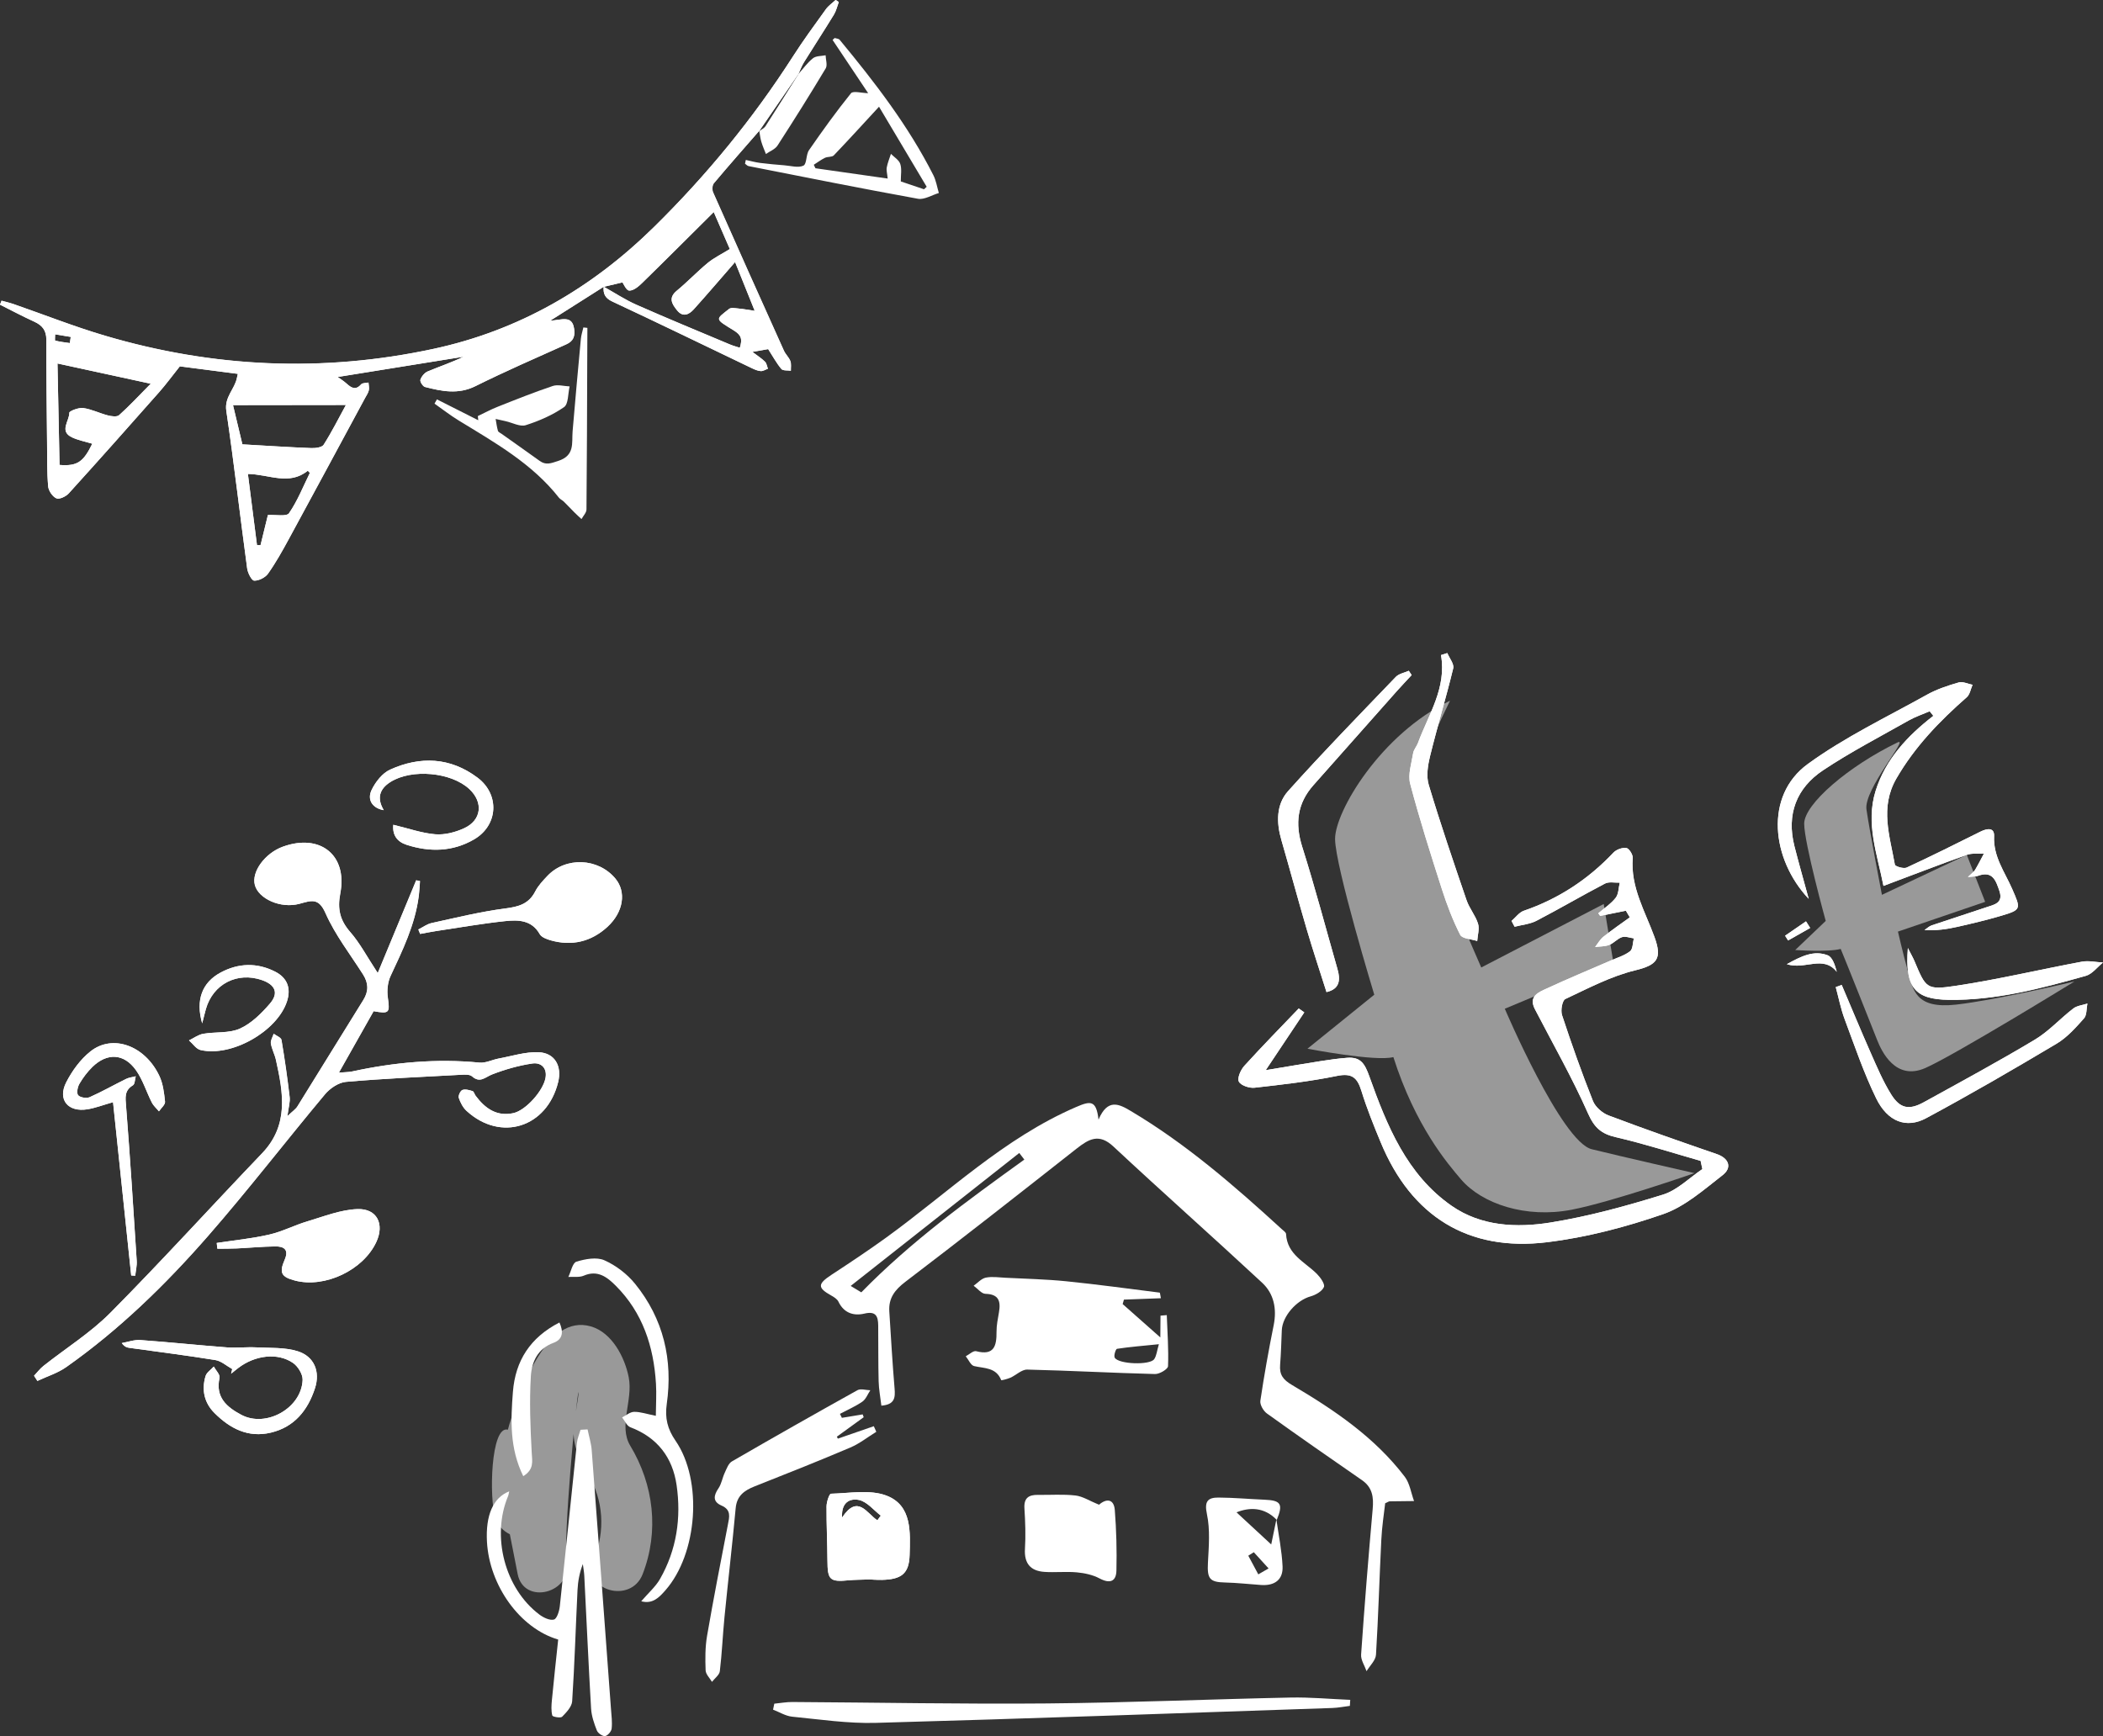 <?xml version="1.0" encoding="utf-8"?>
<!-- Generator: Adobe Illustrator 27.7.0, SVG Export Plug-In . SVG Version: 6.00 Build 0)  -->
<svg version="1.1" id="レイヤー_1" xmlns="http://www.w3.org/2000/svg" xmlns:xlink="http://www.w3.org/1999/xlink" x="0px"
	 y="0px" viewBox="0 0 439.37 362.77" style="enable-background:new 0 0 439.37 362.77;" xml:space="preserve">
<rect x="0" y="0" width="439.37" height="362.77" fill="#333333" stroke="none"/>
<style type="text/css">
	.st0{fill:#FFFFFF;fill-opacity:0.5;}
	.st1{fill:#FFFFFF;}
	.st2{clip-path:url(#SVGID_00000170244214151807205070000008231928105854472088_);fill:#FFFFFF;}
	.st3{clip-path:url(#SVGID_00000181080509785540984640000004402041428856576674_);fill:#FFFFFF;}
</style>
<g>
	<path class="st0" d="M302.94,146.42c-4.67,9.68-7.53,15.85-6.7,21.73c0.84,5.88,13.23,34.01,13.23,34.01l25.59-13.27l2.04,12.39
		l-22.71,9.5c0,0,11.82,27.78,18.16,29.35c6.17,1.53,21.46,5,21.46,5s-17.28,6.03-25.68,7.65c-9.51,1.84-18.69-1.22-23.07-6.33
		c-2.8-3.28-9.55-11.12-14.15-25.57c-3.67,1-17.95-1.75-17.95-1.75l13.96-11.28c0,0-8.16-26.82-8.19-32.54
		C278.91,169.58,288.44,153.42,302.94,146.42z"/>
	<g>
		<path class="st1" d="M272.5,211.54c-0.38-0.27-0.77-0.55-1.15-0.82c-3.81,3.99-7.68,7.92-11.38,12c-0.75,0.83-1.51,2.55-1.13,3.28
			c0.41,0.8,2.18,1.4,3.27,1.28c5.77-0.65,11.57-1.3,17.25-2.47c3.12-0.64,4.23,0.38,5.08,3.12c1.13,3.66,2.57,7.23,4.04,10.77
			c6.38,15.41,18.22,22.89,34.77,20.86c8.21-1.01,16.41-3.16,24.24-5.87c4.54-1.58,8.49-5.1,12.41-8.14
			c2.08-1.61,1.26-3.55-1.18-4.39c-7.58-2.61-15.15-5.26-22.65-8.09c-1.31-0.49-2.76-1.76-3.26-3.03
			c-2.35-5.9-4.46-11.89-6.45-17.92c-0.33-0.99,0.04-3.07,0.68-3.37c4.77-2.24,9.54-4.77,14.61-6c4.61-1.12,5.67-2.44,4.02-6.96
			c-1.94-5.34-5.03-10.43-4.54-16.49c0.06-0.7-0.77-2.02-1.33-2.11c-0.85-0.13-2.1,0.32-2.71,0.97
			c-5.26,5.57-11.45,9.65-18.71,12.14c-0.98,0.34-1.72,1.4-2.57,2.13c0.21,0.4,0.42,0.81,0.64,1.21c1.54-0.4,3.21-0.54,4.59-1.26
			c4.81-2.5,9.48-5.25,14.29-7.76c0.84-0.44,2.05-0.15,3.09-0.19c-0.26,1.07-0.23,2.37-0.85,3.16c-0.98,1.25-2.4,2.17-3.63,3.23
			c0.13,0.19,0.25,0.38,0.38,0.56c1.79-0.36,3.58-0.72,5.38-1.09c0.27,0.46,0.55,0.93,0.82,1.39c-1.85,1.34-3.74,2.63-5.52,4.05
			c-0.7,0.56-1.16,1.42-1.73,2.14c0.99-0.13,2.04-0.08,2.95-0.43c0.96-0.37,1.71-1.32,2.68-1.63c0.72-0.23,1.63,0.15,2.46,0.26
			c-0.24,0.92-0.19,2.21-0.78,2.68c-1.1,0.88-2.57,1.31-3.91,1.89c-4.49,1.96-9.01,3.82-13.45,5.88c-1.71,0.79-3.95,1.6-2.52,4.36
			c3.75,7.24,7.8,14.35,11.1,21.79c1.31,2.96,2.77,4.24,5.79,4.94c5.97,1.38,11.82,3.27,17.72,4.95c0.12,0.57,0.25,1.15,0.37,1.72
			c-2.73,1.83-5.23,4.41-8.24,5.34c-7.69,2.38-15.53,4.54-23.47,5.82c-7.08,1.14-14.51,0.81-20.69-3.49
			c-9.37-6.53-13.51-16.76-17.16-26.98c-0.99-2.78-1.86-4.15-4.68-3.94c-1.83,0.14-3.66,0.39-5.47,0.68
			c-3.51,0.55-7.02,1.15-11.52,1.9C267.61,218.86,270.06,215.2,272.5,211.54z M294.93,141.06c-0.2-0.3-0.4-0.6-0.6-0.9
			c-0.92,0.42-2.06,0.61-2.71,1.28c-7.57,7.89-15.22,15.72-22.51,23.87c-2.49,2.78-2.46,6.57-1.4,10.21
			c1.81,6.22,3.48,12.48,5.31,18.7c1.28,4.35,2.72,8.66,4.12,13.08c2.75-0.64,2.96-2.49,2.29-4.81c-2.44-8.52-4.69-17.09-7.36-25.53
			c-1.54-4.88-1.05-9.07,2.35-12.91c5.79-6.52,11.57-13.06,17.36-19.58C292.81,143.31,293.88,142.19,294.93,141.06z M302.38,136.46
			c-0.44,0.14-0.87,0.28-1.31,0.42c1.19,6.9-2.62,12.4-4.81,18.35c-0.27,0.74-0.89,1.39-1.01,2.14c-0.34,2.13-1.14,4.46-0.62,6.41
			c1.95,7.4,4.28,14.71,6.62,22.01c1.05,3.26,2.28,6.5,3.83,9.55c0.42,0.82,2.33,0.88,3.55,1.29c0.08-1.22,0.51-2.54,0.17-3.63
			c-0.54-1.72-1.82-3.2-2.4-4.91c-2.74-8-5.47-16-7.9-24.1c-0.55-1.83-0.19-4.1,0.29-6.03c1.5-6.13,3.34-12.18,4.83-18.32
			C303.82,138.73,302.82,137.53,302.38,136.46z"/>
		<path class="st1" d="M272.5,211.54c-2.44,3.66-4.89,7.32-8.07,12.08c4.5-0.74,8-1.35,11.52-1.9c1.82-0.28,3.64-0.54,5.47-0.68
			c2.82-0.21,3.69,1.15,4.68,3.94c3.65,10.22,7.79,20.45,17.16,26.98c6.18,4.31,13.6,4.64,20.69,3.49
			c7.94-1.28,15.77-3.43,23.47-5.82c3.01-0.93,5.51-3.51,8.24-5.34c-0.13-0.57-0.25-1.15-0.37-1.72c-5.9-1.68-11.75-3.57-17.72-4.95
			c-3.03-0.7-4.48-1.99-5.79-4.94c-3.29-7.44-7.34-14.55-11.1-21.79c-1.43-2.76,0.81-3.57,2.52-4.36c4.44-2.06,8.97-3.93,13.45-5.88
			c1.33-0.58,2.8-1.01,3.91-1.89c0.6-0.48,0.54-1.76,0.78-2.68c-0.83-0.11-1.74-0.49-2.46-0.26c-0.97,0.31-1.72,1.26-2.68,1.63
			c-0.9,0.35-1.96,0.31-2.95,0.43c0.57-0.72,1.03-1.58,1.73-2.14c1.78-1.42,3.67-2.71,5.52-4.05c-0.28-0.46-0.55-0.93-0.82-1.39
			c-1.79,0.36-3.58,0.72-5.38,1.09c-0.13-0.19-0.25-0.38-0.38-0.56c1.23-1.06,2.65-1.97,3.63-3.23c0.62-0.79,0.59-2.09,0.85-3.16
			c-1.04,0.04-2.25-0.25-3.09,0.19c-4.8,2.51-9.48,5.26-14.29,7.76c-1.38,0.72-3.05,0.86-4.59,1.26c-0.21-0.4-0.42-0.81-0.64-1.21
			c0.85-0.73,1.58-1.79,2.57-2.13c7.26-2.5,13.45-6.57,18.71-12.14c0.61-0.65,1.86-1.1,2.71-0.97c0.56,0.08,1.39,1.4,1.33,2.11
			c-0.49,6.07,2.6,11.15,4.54,16.49c1.65,4.52,0.59,5.84-4.02,6.96c-5.07,1.23-9.84,3.76-14.61,6c-0.64,0.3-1.01,2.38-0.68,3.37
			c1.99,6.03,4.1,12.02,6.45,17.92c0.5,1.26,1.96,2.53,3.26,3.03c7.5,2.84,15.07,5.48,22.65,8.09c2.44,0.84,3.26,2.78,1.18,4.39
			c-3.91,3.04-7.86,6.56-12.41,8.14c-7.83,2.72-16.03,4.87-24.24,5.87c-16.55,2.03-28.39-5.45-34.77-20.86
			c-1.47-3.54-2.91-7.11-4.04-10.77c-0.85-2.75-1.96-3.76-5.08-3.12c-5.68,1.16-11.48,1.82-17.25,2.47
			c-1.09,0.12-2.86-0.48-3.27-1.28c-0.37-0.73,0.38-2.45,1.13-3.28c3.7-4.08,7.57-8.02,11.38-12
			C271.73,210.99,272.12,211.27,272.5,211.54z"/>
		<path class="st1" d="M294.93,141.06c-1.05,1.14-2.12,2.25-3.15,3.41c-5.79,6.52-11.57,13.06-17.36,19.58
			c-3.4,3.83-3.9,8.02-2.35,12.91c2.67,8.44,4.92,17.02,7.36,25.53c0.66,2.32,0.46,4.17-2.29,4.81c-1.4-4.43-2.84-8.73-4.12-13.08
			c-1.83-6.22-3.51-12.48-5.31-18.7c-1.06-3.64-1.09-7.43,1.4-10.21c7.3-8.14,14.94-15.98,22.51-23.87c0.65-0.67,1.8-0.87,2.71-1.28
			C294.53,140.46,294.73,140.76,294.93,141.06z"/>
		<path class="st1" d="M302.38,136.46c0.44,1.07,1.45,2.27,1.23,3.18c-1.48,6.14-3.32,12.18-4.83,18.32
			c-0.47,1.94-0.84,4.2-0.29,6.03c2.43,8.09,5.16,16.1,7.9,24.1c0.59,1.71,1.86,3.19,2.4,4.91c0.34,1.08-0.08,2.41-0.17,3.63
			c-1.23-0.41-3.13-0.47-3.55-1.29c-1.55-3.04-2.78-6.28-3.83-9.55c-2.34-7.29-4.66-14.6-6.62-22.01c-0.51-1.95,0.28-4.28,0.62-6.41
			c0.12-0.75,0.74-1.4,1.01-2.14c2.19-5.95,6.01-11.45,4.81-18.35C301.5,136.74,301.94,136.6,302.38,136.46z"/>
	</g>
</g>
<g>
	<path class="st1" d="M78.92,203.32c-2.3-3.5-3.73-6.27-5.73-8.56c-2.16-2.48-2.71-4.81-2.08-8.1c1.53-8.01-4.24-12.54-11.97-9.75
		c-3.75,1.35-6.6,5.23-5.88,8c0.75,2.89,5.39,5,9.33,3.94c2.45-0.66,3.98-1.35,5.44,1.97c2,4.54,5.16,8.58,7.85,12.82
		c1.12,1.77,1.19,3.47,0.06,5.29c-4.61,7.41-9.17,14.85-13.78,22.25c-0.36,0.58-1.01,1-2.1,2.05c0.24-1.9,0.59-2.97,0.47-3.99
		c-0.47-3.99-1.03-7.98-1.71-11.95c-0.09-0.51-1.06-0.86-1.62-1.28c-0.21,0.68-0.68,1.39-0.59,2.02c0.18,1.16,0.79,2.25,1.05,3.41
		c1.53,6.88,2.75,13.65-2.89,19.55c-10.59,11.07-20.9,22.43-31.68,33.31c-4.15,4.19-9.3,7.4-13.96,11.09
		c-0.75,0.59-1.33,1.38-2,2.08c0.23,0.36,0.46,0.72,0.7,1.08c2.03-0.95,4.25-1.63,6.05-2.91c11.07-7.81,20.74-17.23,29.61-27.39
		c8.41-9.63,16.21-19.78,24.42-29.59c1.04-1.25,2.84-2.46,4.38-2.6c8-0.69,16.03-1.05,24.05-1.48c0.77-0.04,1.81-0.1,2.3,0.33
		c1.67,1.49,2.73,0.17,4.18-0.4c2.71-1.05,5.57-1.87,8.44-2.29c1.65-0.24,3.09,0.79,2.74,2.96c-0.44,2.7-4.13,6.86-6.75,7.42
		c-3.49,0.75-5.9-1.01-7.87-3.64c-0.24-0.32-0.35-0.88-0.64-0.97c-0.68-0.22-1.52-0.46-2.12-0.23c-0.42,0.16-0.9,1.2-0.75,1.64
		c0.33,0.99,0.87,2.04,1.63,2.73c7.14,6.54,16.81,3.46,19.13-6.04c0.81-3.31-0.69-6.07-4.07-6.22c-2.77-0.12-5.59,0.81-8.38,1.32
		c-1.34,0.25-2.69,0.97-3.98,0.85c-8.99-0.88-17.84-0.06-26.63,1.85c-0.7,0.15-1.44,0.13-2.75,0.24c2.62-4.64,4.94-8.75,7.25-12.84
		c3.3,0.6,3.41,0.35,2.97-2.85c-0.21-1.46-0.04-3.2,0.58-4.52c2.5-5.35,5.09-10.65,5.87-16.6c0.14-1.07,0.18-2.15,0.27-3.22
		c-0.26-0.05-0.52-0.11-0.79-0.16C84.37,190.16,81.79,196.38,78.92,203.32z M27.41,266.51c0.28,0.02,0.57,0.04,0.85,0.05
		c0.11-1.04,0.38-2.09,0.31-3.12c-0.69-10.77-1.38-21.54-2.22-32.29c-0.14-1.8-0.4-3.27,1.43-4.38c0.42-0.25,0.4-1.23,0.59-1.88
		c-0.68,0.18-1.41,0.25-2.02,0.55c-2.55,1.26-5.02,2.67-7.62,3.82c-0.65,0.29-1.99,0.07-2.4-0.42c-0.36-0.44-0.12-1.72,0.27-2.38
		c0.74-1.27,1.66-2.49,2.71-3.52c3.09-3.01,6.62-2.85,9.12,0.69c1.42,2.02,2.16,4.51,3.3,6.74c0.35,0.69,0.98,1.23,1.49,1.84
		c0.45-0.67,1.33-1.39,1.27-2.01c-0.19-1.84-0.42-3.8-1.21-5.44c-3.01-6.3-9.74-8.75-14.37-5.07c-2.09,1.66-3.83,4.05-5.06,6.45
		c-1.86,3.64,0.38,6.32,4.47,5.64c1.61-0.27,3.17-0.87,5.31-1.48C24.91,242.61,26.16,254.56,27.41,266.51z M48.52,286.07
		c-0.08,0.32-0.16,0.65-0.23,0.97c0.51-0.41,1.01-0.83,1.54-1.23c3.48-2.64,8.19-3.22,11.39-1.02c1.03,0.71,2.05,2.36,2.01,3.54
		c-0.21,5.89-7.62,10.06-12.8,7.31c-3.03-1.61-5.47-3.65-4.56-7.74c0.15-0.66-0.77-1.56-1.2-2.35c-0.59,0.66-1.49,1.22-1.72,1.99
		c-0.86,2.87-0.27,5.58,1.86,7.71c3.24,3.24,7.04,5.24,11.8,4.1c4.94-1.18,7.71-4.71,9.2-9.27c1.13-3.47-0.15-6.65-3.6-7.73
		c-2.72-0.85-5.78-0.66-8.69-0.81c-2.04-0.1-4.11,0.15-6.14,0c-6.02-0.46-12.03-1.1-18.06-1.53c-1.27-0.09-2.58,0.4-3.87,0.63
		c0.55,0.77,1.07,0.93,1.61,1c5.98,0.84,11.98,1.58,17.94,2.55C46.24,284.39,47.35,285.42,48.52,286.07z M87.4,194.22
		c0.12,0.31,0.25,0.62,0.37,0.93c1.13-0.21,2.26-0.44,3.39-0.61c4.79-0.72,9.57-1.56,14.38-2.07c2.71-0.29,5.53-0.27,7.22,2.72
		c0.37,0.65,1.44,1.05,2.27,1.29c4.45,1.27,8.5,0.29,11.86-2.8c3.4-3.12,3.98-7.33,1.68-10.09c-3.59-4.32-10.36-4.62-14.2-0.57
		c-0.95,1-1.94,2.05-2.56,3.26c-1.36,2.64-3.5,3.19-6.27,3.55c-5.18,0.67-10.28,1.94-15.39,3.05
		C89.2,193.1,88.32,193.76,87.4,194.22z M45.28,259.72c0.04,0.4,0.09,0.8,0.13,1.2c1.36-0.02,2.72,0,4.07-0.06
		c2.67-0.13,5.35-0.39,8.02-0.42c1.78-0.02,2.92,0.63,1.98,2.77c-1.19,2.74-0.72,3.6,2.14,4.36c6.24,1.64,14.28-2.17,17.01-8.07
		c1.72-3.72,0.16-6.99-3.94-6.86c-3.52,0.12-7.02,1.54-10.47,2.56c-2.69,0.8-5.23,2.14-7.94,2.76
		C52.67,258.8,48.95,259.16,45.28,259.72z M82.17,172.34c-0.21,2.13,0.77,3.55,2.8,4.2c4.83,1.55,9.61,1.45,14.07-1.14
		c5.06-2.94,5.4-9.39,0.72-12.9c-5.71-4.28-11.96-4.52-18.26-1.68c-1.62,0.73-3.04,2.56-3.85,4.22c-1.03,2.12,0.2,3.86,2.52,4.25
		c-1.47-2.46-0.92-4.41,1.39-5.88c4.44-2.82,12.71-2.07,16.5,1.48c2.96,2.77,2.56,6.51-1.12,8.19c-1.83,0.84-4.04,1.41-6.01,1.25
		C88.1,174.09,85.32,173.09,82.17,172.34z M42.24,213.83c0.39-1.51,0.57-2.25,0.78-2.98c1.49-5.23,6.55-7.83,11.71-6.05
		c2.79,0.97,3.57,2.72,1.67,4.91c-1.77,2.05-3.86,4.14-6.25,5.22c-2.26,1.02-5.12,0.65-7.68,1.09c-1.04,0.18-1.99,0.9-2.98,1.38
		c0.8,0.69,1.5,1.8,2.41,2.01c6.49,1.52,16.03-3.92,18.06-10.16c0.89-2.73,0.08-4.92-2.48-6.22c-3.81-1.94-7.71-1.79-11.41,0.21
		C42.24,205.29,40.83,208.95,42.24,213.83z"/>
	<path class="st1" d="M78.92,203.32c2.87-6.94,5.45-13.16,8.02-19.38c0.26,0.05,0.52,0.11,0.79,0.16c-0.09,1.07-0.13,2.15-0.27,3.22
		c-0.78,5.95-3.37,11.25-5.87,16.6c-0.62,1.32-0.79,3.06-0.58,4.52c0.45,3.2,0.33,3.45-2.97,2.85c-2.31,4.09-4.63,8.2-7.25,12.84
		c1.3-0.11,2.04-0.09,2.75-0.24c8.79-1.91,17.63-2.73,26.63-1.85c1.28,0.13,2.64-0.6,3.98-0.85c2.79-0.51,5.61-1.44,8.38-1.32
		c3.38,0.15,4.88,2.91,4.07,6.22c-2.32,9.5-11.99,12.58-19.13,6.04c-0.76-0.69-1.3-1.75-1.63-2.73c-0.15-0.44,0.33-1.48,0.75-1.64
		c0.6-0.23,1.44,0.02,2.12,0.23c0.29,0.09,0.4,0.65,0.64,0.97c1.96,2.63,4.38,4.38,7.87,3.64c2.62-0.56,6.31-4.72,6.75-7.42
		c0.35-2.17-1.09-3.2-2.74-2.96c-2.87,0.42-5.73,1.24-8.44,2.29c-1.46,0.57-2.51,1.88-4.18,0.4c-0.49-0.43-1.52-0.38-2.3-0.33
		c-8.02,0.43-16.05,0.78-24.05,1.48c-1.54,0.13-3.33,1.35-4.38,2.6c-8.2,9.81-16.01,19.96-24.42,29.59
		c-8.87,10.15-18.53,19.58-29.61,27.39c-1.8,1.27-4.02,1.95-6.05,2.91c-0.23-0.36-0.46-0.72-0.7-1.08c0.66-0.7,1.25-1.49,2-2.08
		c4.66-3.69,9.81-6.9,13.96-11.09c10.78-10.88,21.08-22.24,31.68-33.31c5.65-5.9,4.42-12.68,2.89-19.55
		c-0.26-1.16-0.87-2.24-1.05-3.41c-0.1-0.63,0.37-1.34,0.59-2.02c0.56,0.42,1.53,0.78,1.62,1.28c0.68,3.96,1.24,7.95,1.71,11.95
		c0.12,1.02-0.23,2.09-0.47,3.99c1.1-1.05,1.74-1.46,2.1-2.05c4.61-7.41,9.17-14.85,13.78-22.25c1.13-1.82,1.06-3.52-0.06-5.29
		c-2.69-4.24-5.84-8.28-7.85-12.82c-1.46-3.32-2.99-2.63-5.44-1.97c-3.94,1.07-8.58-1.05-9.33-3.94c-0.72-2.77,2.13-6.65,5.88-8
		c7.74-2.79,13.5,1.74,11.97,9.75c-0.63,3.29-0.08,5.62,2.08,8.1C75.18,197.05,76.62,199.83,78.92,203.32z"/>
	<path class="st1" d="M27.41,266.51c-1.25-11.95-2.51-23.91-3.8-36.2c-2.14,0.61-3.69,1.21-5.31,1.48c-4.09,0.68-6.34-2-4.47-5.64
		c1.23-2.4,2.97-4.79,5.06-6.45c4.64-3.68,11.36-1.23,14.37,5.07c0.78,1.64,1.02,3.6,1.21,5.44c0.06,0.62-0.82,1.34-1.27,2.01
		c-0.5-0.61-1.14-1.15-1.49-1.84c-1.13-2.23-1.87-4.73-3.3-6.74c-2.5-3.54-6.03-3.7-9.12-0.69c-1.05,1.03-1.97,2.25-2.71,3.52
		c-0.39,0.67-0.64,1.94-0.27,2.38c0.41,0.49,1.74,0.71,2.4,0.42c2.6-1.15,5.07-2.57,7.62-3.82c0.62-0.3,1.35-0.37,2.02-0.55
		c-0.18,0.65-0.17,1.63-0.59,1.88c-1.83,1.1-1.57,2.58-1.43,4.38c0.85,10.76,1.53,21.52,2.22,32.29c0.07,1.03-0.2,2.08-0.31,3.12
		C27.98,266.55,27.7,266.53,27.41,266.51z"/>
	<path class="st1" d="M48.52,286.07c-1.17-0.65-2.28-1.68-3.53-1.88c-5.96-0.97-11.96-1.72-17.94-2.55c-0.54-0.07-1.06-0.23-1.61-1
		c1.29-0.23,2.6-0.72,3.87-0.63c6.03,0.43,12.04,1.07,18.06,1.53c2.04,0.15,4.1-0.1,6.14,0c2.91,0.15,5.97-0.04,8.69,0.81
		c3.45,1.08,4.73,4.26,3.6,7.73c-1.49,4.57-4.26,8.09-9.2,9.27c-4.76,1.14-8.56-0.86-11.8-4.1c-2.13-2.13-2.73-4.83-1.86-7.71
		c0.23-0.77,1.13-1.33,1.72-1.99c0.43,0.79,1.34,1.68,1.2,2.35c-0.91,4.09,1.53,6.13,4.56,7.74c5.18,2.75,12.59-1.41,12.8-7.31
		c0.04-1.18-0.98-2.84-2.01-3.54c-3.2-2.2-7.91-1.62-11.39,1.02c-0.52,0.4-1.03,0.82-1.54,1.23
		C48.37,286.72,48.44,286.4,48.52,286.07z"/>
	<path class="st1" d="M87.4,194.22c0.92-0.46,1.79-1.12,2.76-1.34c5.11-1.12,10.21-2.38,15.39-3.05c2.78-0.36,4.92-0.92,6.27-3.55
		c0.62-1.21,1.61-2.26,2.56-3.26c3.84-4.05,10.61-3.75,14.2,0.57c2.29,2.76,1.72,6.97-1.68,10.09c-3.37,3.09-7.41,4.07-11.86,2.8
		c-0.83-0.24-1.89-0.63-2.27-1.29c-1.69-2.98-4.51-3-7.22-2.72c-4.81,0.51-9.59,1.35-14.38,2.07c-1.14,0.17-2.26,0.41-3.39,0.61
		C87.65,194.84,87.53,194.53,87.4,194.22z"/>
	<path class="st1" d="M45.28,259.72c3.67-0.56,7.39-0.92,11-1.75c2.72-0.62,5.26-1.97,7.94-2.76c3.45-1.03,6.95-2.44,10.47-2.56
		c4.1-0.14,5.66,3.14,3.94,6.86c-2.73,5.9-10.76,9.71-17.01,8.07c-2.86-0.75-3.33-1.62-2.14-4.36c0.93-2.15-0.2-2.8-1.98-2.77
		c-2.68,0.03-5.35,0.3-8.02,0.42c-1.35,0.06-2.71,0.05-4.07,0.06C45.37,260.53,45.33,260.13,45.28,259.72z"/>
	<path class="st1" d="M82.17,172.34c3.15,0.75,5.93,1.75,8.77,1.98c1.97,0.16,4.18-0.41,6.01-1.25c3.68-1.68,4.08-5.42,1.12-8.19
		c-3.79-3.55-12.06-4.3-16.5-1.48c-2.32,1.47-2.86,3.42-1.39,5.88c-2.32-0.39-3.55-2.13-2.52-4.25c0.81-1.67,2.24-3.49,3.85-4.22
		c6.29-2.84,12.54-2.61,18.26,1.68c4.68,3.51,4.33,9.96-0.72,12.9c-4.46,2.59-9.24,2.69-14.07,1.14
		C82.95,175.88,81.97,174.46,82.17,172.34z"/>
	<path class="st1" d="M42.24,213.83c-1.41-4.87,0-8.53,3.82-10.6c3.7-2,7.6-2.14,11.41-0.21c2.56,1.3,3.37,3.5,2.48,6.22
		c-2.03,6.24-11.56,11.68-18.06,10.16c-0.91-0.21-1.61-1.32-2.41-2.01c0.99-0.47,1.94-1.19,2.98-1.38c2.56-0.44,5.42-0.07,7.68-1.09
		c2.39-1.08,4.49-3.17,6.25-5.22c1.89-2.19,1.12-3.95-1.67-4.91c-5.16-1.79-10.22,0.82-11.71,6.05
		C42.81,211.57,42.64,212.31,42.24,213.83z"/>
</g>
<g>
	<path class="st0" d="M131.67,302.08c-2.5-4.16,0.62-9.45-0.31-14.26c-0.81-4.18-3.48-9.38-7.91-10.66
		c-9.26-2.67-14.46,12.9-16.64,19.24c-0.27,0.78-0.49,1.56-0.7,2.34c-3.6-0.98-3.95,14.4-2.61,18.51c0.49,1.49,1.65,2.67,3.02,3.34
		c0.52,2.73,1.1,5.48,1.62,8.25c1.26,6.71,11.54,4.06,10.28-2.64c-0.8-4.24,1.99-34.47,2.46-35.36c0.1,0.55-0.9,5.58-1.02,7.59
		c-0.22,3.64,1.15,6.39,2.94,9.46c3.34,5.74,3.67,11.88,1.28,18.05c-2.48,6.38,7.73,9.32,10.18,3
		C137.75,319.98,136.59,310.24,131.67,302.08z"/>
	<g>
		<path class="st1" d="M288.59,321.77c-0.4,8-0.62,16-1.11,23.99c-0.07,1.18-1.29,2.3-1.97,3.44c-0.4-1.16-1.22-2.35-1.14-3.47
			c0.7-10.15,1.52-20.29,2.42-30.42c0.22-2.46-0.04-4.5-2.23-6.02c-6.65-4.6-13.3-9.22-19.87-13.94c-0.74-0.53-1.49-1.84-1.37-2.65
			c0.79-5.3,1.73-10.57,2.79-15.82c0.68-3.41,0.04-6.56-2.41-8.84c-10.29-9.57-20.82-18.89-31.09-28.48
			c-3.01-2.81-5.13-1.55-7.68,0.45c-11.87,9.34-23.74,18.67-35.76,27.82c-2.24,1.7-3.55,3.44-3.37,6.21
			c0.34,5.36,0.65,10.73,1.1,16.08c0.16,1.92,0.06,3.37-2.76,3.6c-0.21-1.8-0.53-3.45-0.57-5.1c-0.1-3.89-0.05-7.78-0.09-11.67
			c-0.02-1.86-0.45-3.05-2.87-2.47c-2.24,0.53-4.29-0.09-5.43-2.48c-0.26-0.55-0.93-0.97-1.5-1.29c-2.92-1.63-2.88-2.41,0.03-4.33
			c3.83-2.51,7.64-5.04,11.35-7.72c13.03-9.43,24.66-20.83,39.76-27.34c3.01-1.3,4.22-1.5,4.69,2.63c1.91-4.5,4.33-3.24,6.71-1.82
			c11.59,6.88,21.69,15.66,31.58,24.71c0.34,0.31,0.88,0.66,0.89,1.01c0.22,4.3,3.94,5.83,6.45,8.34c0.74,0.74,1.72,2.14,1.46,2.74
			c-0.39,0.9-1.71,1.65-2.77,1.95c-2.95,0.81-5.91,4.14-6.03,7.1c-0.1,2.4-0.16,4.81-0.35,7.2c-0.16,2.06,0.58,3.1,2.5,4.23
			c8.79,5.19,17.25,10.9,23.54,19.16c1.05,1.38,1.31,3.37,1.94,5.08c-1.71,0.02-3.43,0.04-5.14,0.06c-0.1,0-0.21,0.09-0.89,0.4
			C289.12,316.44,288.72,319.1,288.59,321.77z M177.73,268.7c0.94,0.56,1.73,1.05,2.22,1.34c10.46-10.71,22.26-19.23,34.06-27.74
			c-0.35-0.46-0.71-0.92-1.06-1.38C201.3,250.1,189.66,259.29,177.73,268.7z"/>
		<path class="st1" d="M243.77,274.8c0.13,3.56,0.4,7.13,0.26,10.68c-0.02,0.6-1.78,1.66-2.72,1.63c-8.9-0.23-17.79-0.72-26.69-0.93
			c-1.15-0.03-2.31,1.15-3.5,1.69c-0.63,0.28-1.91,0.6-1.94,0.52c-1.06-2.68-3.49-2.44-5.66-2.94c-0.7-0.16-1.17-1.34-1.75-2.05
			c0.73-0.38,1.58-1.22,2.18-1.06c3.76,0.97,4.28-1.12,4.25-4.06c-0.01-1.36,0.28-2.73,0.51-4.08c0.39-2.28-0.01-3.78-2.83-3.85
			c-0.83-0.02-1.64-1.1-2.46-1.69c0.84-0.59,1.61-1.5,2.53-1.69c1.31-0.27,2.72-0.05,4.09,0.02c4.22,0.22,8.46,0.31,12.66,0.73
			c6.54,0.66,13.07,1.56,19.59,2.38c0.07,0.01,0.09,0.4,0.25,1.17c-2.63,0.1-5.17,0.19-7.72,0.29c-0.09,0.31-0.18,0.62-0.27,0.93
			c2.38,2.11,4.75,4.21,7.87,6.97c0.02-2.28,0.03-3.41,0.04-4.55C242.91,274.87,243.34,274.84,243.77,274.8z M233.37,281.84
			c-0.27,0.04-0.72,1.45-0.47,1.86c0.81,1.37,7.35,1.6,8.24,0.3c0.5-0.72,0.57-1.74,0.98-3.12
			C238.76,281.22,236.05,281.43,233.37,281.84z"/>
		<path class="st1" d="M121.29,298.76c-0.26,0.91-0.66,1.81-0.76,2.74c-1.2,11.38-2.34,22.76-3.57,34.13
			c-0.11,1.01-0.6,2.61-1.23,2.78c-0.87,0.24-2.2-0.41-3.05-1.05c-7.22-5.45-10.05-16.35-6.53-24.74c0.12-0.3,0.15-0.64,0.24-1
			c-3.37,1.33-4.96,4.99-4.65,10.57c0.51,9.08,6.85,18.05,14.88,20.4c-0.44,4.16-0.91,8.43-1.32,12.71
			c-0.1,1.05-0.17,2.17,0.09,3.17c0.07,0.27,1.74,0.57,2.05,0.25c0.9-0.91,2.03-2.1,2.1-3.24c0.51-7.75,0.74-15.52,1.12-23.27
			c0.09-1.8,0.42-3.59,1.11-5.39c0.1,0.81,0.26,1.61,0.3,2.42c0.47,9.24,0.88,18.49,1.42,27.73c0.09,1.57,0.63,3.15,1.21,4.62
			c0.22,0.56,1.18,1.24,1.71,1.17c0.54-0.07,1.31-0.96,1.38-1.56c0.15-1.35-0.04-2.74-0.14-4.11c-1.33-18.03-2.65-36.06-4.03-54.09
			c-0.11-1.45-0.57-2.88-0.86-4.32C122.26,298.72,121.77,298.74,121.29,298.76z"/>
		<path class="st1" d="M282.1,355.19c-4.18-0.17-8.36-0.57-12.53-0.48c-16.94,0.35-33.87,1.08-50.81,1.23
			c-17.73,0.16-35.46-0.2-53.19-0.3c-1.27-0.01-2.53,0.23-3.8,0.35c-0.09,0.42-0.17,0.83-0.26,1.25c1.34,0.51,2.64,1.34,4.02,1.47
			c5.8,0.57,11.64,1.45,17.43,1.29c31.81-0.88,63.6-2.03,95.4-3.11c1.22-0.04,2.44-0.29,3.66-0.44
			C282.05,356.03,282.08,355.61,282.1,355.19z"/>
		<path class="st1" d="M182.56,298.01c-2.5,0.87-5,1.73-7.51,2.6c-0.07-0.14-0.14-0.27-0.21-0.41c1.87-1.36,3.74-2.72,5.61-4.07
			c-0.07-0.2-0.15-0.39-0.22-0.59c-1.45,0.24-2.89,0.48-4.34,0.72c-0.14-0.28-0.27-0.55-0.41-0.83c1.58-0.84,3.24-1.55,4.7-2.56
			c0.74-0.52,1.11-1.57,1.65-2.37c-0.9-0.02-2-0.39-2.68-0.02c-8.79,4.89-17.54,9.85-26.24,14.89c-0.72,0.42-1.1,1.53-1.5,2.38
			c-0.49,1.05-0.66,2.29-1.3,3.23c-1.04,1.53-1.23,2.8,0.63,3.61c2.07,0.9,1.65,2.38,1.33,4.01c-1.5,7.74-3.01,15.47-4.35,23.24
			c-0.4,2.35-0.39,4.79-0.3,7.18c0.03,0.82,0.86,1.61,1.33,2.41c0.57-0.74,1.54-1.43,1.64-2.22c0.45-3.74,0.6-7.51,0.97-11.27
			c0.75-7.6,1.64-15.19,2.34-22.79c0.24-2.61,1.8-3.71,3.96-4.57c6.69-2.64,13.39-5.3,20.01-8.12c1.92-0.82,3.61-2.17,5.41-3.28
			C182.91,298.8,182.73,298.41,182.56,298.01z"/>
		<path class="st1" d="M229.61,314.42c-1.94-0.79-3.38-1.75-4.91-1.93c-2.59-0.3-5.23-0.09-7.85-0.13
			c-1.95-0.03-2.96,0.67-2.82,2.83c0.18,2.82,0.28,5.66,0.11,8.47c-0.18,3.01,1.15,4.58,4.02,4.79c2.27,0.16,4.57-0.11,6.83,0.1
			c1.62,0.15,3.33,0.52,4.74,1.27c2.17,1.15,3.47,0.65,3.52-1.66c0.1-4.21-0.01-8.44-0.34-12.64
			C232.73,313.24,231.21,313.03,229.61,314.42z"/>
		<path class="st1" d="M137.02,295.84c-1.92-0.38-3.23-0.85-4.54-0.83c-0.84,0.01-1.68,0.75-2.51,1.16c0.56,0.7,0.99,1.77,1.71,2.05
			c5.66,2.14,8.84,6.32,9.68,12.11c0.99,6.84,0.01,13.5-3.46,19.59c-0.92,1.62-2.42,2.91-3.93,4.67c2.38,0.64,3.74-0.8,5.04-2.28
			c6.71-7.61,7.87-22.9,2.13-31.26c-1.69-2.45-2.25-4.73-1.84-7.66c1.32-9.26-0.68-17.82-6.62-25.14c-1.66-2.05-4-3.84-6.41-4.91
			c-1.62-0.72-4-0.27-5.84,0.29c-0.81,0.25-1.14,2.08-1.69,3.19c1.08-0.07,2.28,0.14,3.22-0.26c2.92-1.27,4.92,0.33,6.69,2.1
			c5.63,5.63,7.93,12.71,8.4,20.48C137.18,291.26,137.04,293.38,137.02,295.84z"/>
		<g>
			<defs>
				<path id="SVGID_1_" d="M177.42,330.2c-4.08,0.4-4.53-0.04-4.55-4.15c-0.02-3.77-0.22-7.53-0.19-11.29
					c0.01-0.92,0.58-2.63,0.92-2.64c3.88-0.1,8.14-0.91,11.57,0.38c5.42,2.04,5,7.7,4.87,12.44c-0.11,3.92-1.77,5.09-5.77,5.18
					c-1.14,0.02-2.29-0.08-2.62-0.09C179.71,330.1,178.56,330.09,177.42,330.2z M183.3,317.67c0.24-0.32,0.48-0.65,0.72-0.97
					c-1.48-1.15-2.82-2.85-4.48-3.26c-1.26-0.31-3.85-0.14-3.61,3.66C179.23,312.15,181.07,316.22,183.3,317.67z"/>
			</defs>
			<use xlink:href="#SVGID_1_"  style="overflow:visible;fill:#FFFFFF;"/>
			<clipPath id="SVGID_00000085227891614851145670000015436599767197194936_">
				<use xlink:href="#SVGID_1_"  style="overflow:visible;"/>
			</clipPath>
			<path style="clip-path:url(#SVGID_00000085227891614851145670000015436599767197194936_);fill:#FFFFFF;" d="M266.75,317.59
				c1.36-3.32,0.89-4.07-2.56-4.22c-3.2-0.13-6.39-0.43-9.59-0.45c-2.25-0.01-3.02,0.76-2.44,3.47c0.7,3.24,0.39,6.74,0.21,10.11
				c-0.18,3.4,0.34,4.1,3.61,4.17c2.5,0.05,5,0.34,7.5,0.52c2.78,0.19,4.61-1.07,4.48-3.89c-0.16-3.28-0.84-6.54-1.29-9.81
				L266.75,317.59z M290.26,313.71c1.71-0.03,3.43-0.04,5.14-0.06c-0.63-1.71-0.88-3.7-1.94-5.08
				c-6.28-8.26-14.75-13.97-23.54-19.16c-1.92-1.13-2.66-2.17-2.5-4.23c0.19-2.39,0.25-4.8,0.35-7.2c0.12-2.97,3.09-6.29,6.03-7.1
				c1.07-0.29,2.38-1.05,2.77-1.95c0.26-0.61-0.73-2.01-1.46-2.74c-2.51-2.51-6.22-4.04-6.45-8.34c-0.02-0.35-0.56-0.7-0.89-1.01
				c-9.89-9.05-20-17.83-31.58-24.71c-2.39-1.42-4.8-2.68-6.71,1.82c-0.48-4.13-1.68-3.93-4.69-2.63
				c-15.1,6.52-26.73,17.91-39.76,27.34c-3.7,2.68-7.52,5.21-11.35,7.72c-2.92,1.91-2.96,2.7-0.03,4.33
				c0.57,0.32,1.24,0.74,1.5,1.29c1.14,2.39,3.19,3.01,5.43,2.48c2.42-0.58,2.85,0.61,2.87,2.47c0.04,3.89-0.01,7.78,0.09,11.67
				c0.04,1.66,0.36,3.31,0.57,5.1c2.82-0.23,2.92-1.68,2.76-3.6c-0.45-5.35-0.76-10.72-1.1-16.08c-0.17-2.76,1.14-4.5,3.37-6.21
				c12.01-9.15,23.89-18.48,35.76-27.82c2.54-2,4.67-3.26,7.68-0.45c10.28,9.59,20.8,18.9,31.09,28.48
				c2.45,2.28,3.09,5.43,2.41,8.84c-1.05,5.25-2,10.53-2.79,15.82c-0.12,0.82,0.63,2.12,1.37,2.65c6.57,4.72,13.22,9.33,19.87,13.94
				c2.19,1.52,2.45,3.56,2.23,6.02c-0.9,10.13-1.71,20.27-2.42,30.42c-0.08,1.12,0.74,2.31,1.14,3.47c0.69-1.15,1.9-2.26,1.97-3.44
				c0.5-7.99,0.71-15.99,1.11-23.99c0.13-2.67,0.54-5.34,0.78-7.66C290.05,313.8,290.15,313.71,290.26,313.71z M242.45,279.46
				c-3.12-2.76-5.5-4.87-7.87-6.97c0.09-0.31,0.18-0.62,0.27-0.93c2.55-0.09,5.1-0.19,7.72-0.29c-0.16-0.77-0.18-1.16-0.25-1.17
				c-6.53-0.82-13.05-1.72-19.59-2.38c-4.2-0.42-8.44-0.52-12.66-0.73c-1.37-0.07-2.79-0.29-4.09-0.02c-0.92,0.19-1.7,1.1-2.53,1.69
				c0.82,0.59,1.63,1.67,2.46,1.69c2.82,0.07,3.22,1.56,2.83,3.85c-0.23,1.35-0.52,2.72-0.51,4.08c0.03,2.94-0.49,5.03-4.25,4.06
				c-0.6-0.15-1.45,0.68-2.18,1.06c0.58,0.71,1.04,1.88,1.75,2.05c2.17,0.5,4.6,0.26,5.66,2.94c0.03,0.07,1.31-0.24,1.94-0.52
				c1.19-0.53,2.35-1.71,3.5-1.69c8.9,0.21,17.79,0.7,26.69,0.93c0.94,0.02,2.7-1.03,2.72-1.63c0.13-3.55-0.13-7.12-0.26-10.68
				c-0.43,0.04-0.86,0.08-1.28,0.12C242.47,276.05,242.47,277.18,242.45,279.46z M120.52,301.5c-1.2,11.38-2.34,22.76-3.57,34.13
				c-0.11,1.01-0.6,2.61-1.23,2.78c-0.87,0.24-2.2-0.41-3.05-1.05c-7.22-5.45-10.05-16.35-6.53-24.74c0.12-0.3,0.15-0.64,0.24-1
				c-3.37,1.33-4.96,4.99-4.65,10.57c0.51,9.08,6.85,18.05,14.88,20.4c-0.44,4.16-0.91,8.43-1.32,12.71
				c-0.1,1.05-0.17,2.17,0.09,3.17c0.07,0.27,1.74,0.57,2.05,0.25c0.9-0.91,2.03-2.1,2.1-3.24c0.51-7.75,0.74-15.52,1.12-23.27
				c0.09-1.8,0.42-3.59,1.11-5.39c0.1,0.81,0.26,1.61,0.3,2.42c0.47,9.24,0.88,18.49,1.42,27.73c0.09,1.57,0.63,3.15,1.21,4.62
				c0.22,0.56,1.18,1.24,1.71,1.17c0.54-0.07,1.31-0.96,1.38-1.56c0.15-1.35-0.04-2.74-0.14-4.11c-1.33-18.03-2.65-36.06-4.03-54.09
				c-0.11-1.45-0.57-2.88-0.86-4.32c-0.49,0.02-0.98,0.04-1.47,0.06C121.02,299.67,120.62,300.57,120.52,301.5z M269.57,354.71
				c-16.94,0.35-33.87,1.08-50.81,1.23c-17.73,0.16-35.46-0.2-53.19-0.3c-1.27-0.01-2.53,0.23-3.8,0.35
				c-0.09,0.42-0.17,0.83-0.26,1.25c1.34,0.51,2.64,1.34,4.02,1.47c5.8,0.57,11.64,1.45,17.43,1.29c31.81-0.88,63.6-2.03,95.4-3.11
				c1.22-0.04,2.44-0.29,3.66-0.44c0.02-0.42,0.05-0.84,0.07-1.25C277.92,355.02,273.74,354.63,269.57,354.71z M175.05,300.61
				c-0.07-0.14-0.14-0.27-0.21-0.41c1.87-1.36,3.74-2.72,5.61-4.07c-0.07-0.2-0.15-0.39-0.22-0.59c-1.45,0.24-2.89,0.48-4.34,0.72
				c-0.14-0.28-0.27-0.55-0.41-0.83c1.58-0.84,3.24-1.55,4.7-2.56c0.74-0.52,1.11-1.57,1.65-2.37c-0.9-0.02-2-0.39-2.68-0.02
				c-8.79,4.89-17.54,9.85-26.24,14.89c-0.72,0.42-1.1,1.53-1.5,2.38c-0.49,1.05-0.66,2.29-1.3,3.23c-1.04,1.53-1.23,2.8,0.63,3.61
				c2.07,0.9,1.65,2.38,1.33,4.01c-1.5,7.74-3.01,15.47-4.35,23.24c-0.4,2.35-0.39,4.79-0.3,7.18c0.03,0.82,0.86,1.61,1.33,2.41
				c0.57-0.74,1.54-1.43,1.64-2.22c0.45-3.74,0.6-7.51,0.97-11.27c0.75-7.6,1.64-15.19,2.34-22.79c0.24-2.61,1.8-3.71,3.96-4.57
				c6.69-2.64,13.39-5.3,20.01-8.12c1.92-0.82,3.61-2.17,5.41-3.28c-0.17-0.39-0.35-0.78-0.52-1.17
				C180.06,298.88,177.55,299.75,175.05,300.61z M224.7,312.49c-2.59-0.3-5.23-0.09-7.85-0.13c-1.95-0.03-2.96,0.67-2.82,2.83
				c0.18,2.82,0.28,5.66,0.11,8.47c-0.18,3.01,1.15,4.58,4.02,4.79c2.27,0.16,4.57-0.11,6.83,0.1c1.62,0.15,3.33,0.52,4.74,1.27
				c2.17,1.15,3.47,0.65,3.52-1.66c0.1-4.21-0.01-8.44-0.34-12.64c-0.18-2.29-1.7-2.5-3.3-1.11
				C227.67,313.63,226.23,312.67,224.7,312.49z M132.48,295.01c-0.84,0.01-1.68,0.75-2.51,1.16c0.56,0.7,0.99,1.77,1.71,2.05
				c5.66,2.14,8.84,6.32,9.68,12.11c0.99,6.84,0.01,13.5-3.46,19.59c-0.92,1.62-2.42,2.91-3.93,4.67c2.38,0.64,3.74-0.8,5.04-2.28
				c6.71-7.61,7.87-22.9,2.13-31.26c-1.69-2.45-2.25-4.73-1.84-7.66c1.32-9.26-0.68-17.82-6.62-25.14c-1.66-2.05-4-3.84-6.41-4.91
				c-1.62-0.72-4-0.27-5.84,0.29c-0.81,0.25-1.14,2.08-1.69,3.19c1.08-0.07,2.28,0.14,3.22-0.26c2.92-1.27,4.92,0.33,6.69,2.1
				c5.63,5.63,7.93,12.71,8.4,20.48c0.13,2.1-0.01,4.22-0.03,6.69C135.1,295.46,133.78,294.99,132.48,295.01z M184.28,330.12
				c4-0.08,5.67-1.26,5.77-5.18c0.13-4.74,0.55-10.4-4.87-12.44c-3.43-1.29-7.69-0.48-11.57-0.38c-0.35,0.01-0.92,1.72-0.92,2.64
				c-0.03,3.76,0.17,7.53,0.19,11.29c0.02,4.11,0.47,4.55,4.55,4.15c1.14-0.11,2.29-0.1,4.23-0.17
				C181.99,330.04,183.14,330.14,184.28,330.12z M107.16,290.84c-0.46,5.9-0.71,11.76,2.16,17.61c2.28-1.41,1.88-3.04,1.77-4.92
				c-0.29-5.32-0.5-10.67-0.18-15.98c0.18-2.91,1.38-5.74,4.73-6.96c2.05-0.75,2.06-2.45,1.24-4.25
				C110.77,279.49,107.67,284.33,107.16,290.84z"/>
		</g>
		<path class="st1" d="M258.34,316.01c2.11,1.95,4.42,4.09,7.25,6.71c0.42-2.06,0.75-3.65,1.08-5.23c0.46,3.27,1.14,6.53,1.29,9.81
			c0.13,2.81-1.69,4.08-4.48,3.89c-2.5-0.17-5-0.46-7.5-0.52c-3.27-0.07-3.79-0.77-3.61-4.17c0.18-3.37,0.48-6.87-0.21-10.11
			c-0.58-2.71,0.19-3.48,2.44-3.47c3.2,0.02,6.39,0.32,9.59,0.45c3.45,0.14,3.92,0.9,2.56,4.22
			C264.14,314.89,261.08,314.91,258.34,316.01z M262.89,328.97c0.72-0.41,1.43-0.83,2.15-1.24c-1.03-1.13-2.06-2.26-3.09-3.39
			c-0.38,0.24-0.77,0.48-1.15,0.73C261.49,326.37,262.19,327.67,262.89,328.97z"/>
		<path class="st1" d="M116.88,276.34c-6.11,3.14-9.21,7.99-9.72,14.5c-0.46,5.9-0.71,11.76,2.16,17.61
			c2.28-1.41,1.88-3.04,1.77-4.92c-0.29-5.32-0.5-10.67-0.18-15.98c0.18-2.91,1.38-5.74,4.73-6.96
			C117.69,279.85,117.71,278.14,116.88,276.34z"/>
	</g>
</g>
<g>
	<g>
		<defs>
			<path id="SVGID_00000101092166715525281170000007788414798924651710_" d="M126.1,59.94c-3.49,2.21-6.97,4.42-11.15,7.07
				c2.41-0.15,4.58-1.23,5,1.68c0.23,1.58-0.14,2.59-1.66,3.27c-6.36,2.86-12.75,5.64-18.99,8.74c-3.6,1.78-7.02,1.05-10.51,0.16
				c-0.45-0.11-1.09-1.14-0.96-1.51c0.23-0.68,0.86-1.45,1.51-1.73c2.49-1.04,5.06-1.9,7.5-3.08c-8.78,1.41-17.56,2.83-26.28,4.23
				c0.55,0.4,1.26,0.84,1.87,1.39c0.99,0.9,1.88,1.44,3.02,0.15c0.29-0.33,1.02-0.26,1.54-0.38c0.03,0.54,0.18,1.11,0.07,1.62
				c-0.13,0.56-0.49,1.08-0.78,1.6c-5.31,9.83-10.6,19.67-15.94,29.49c-1.34,2.47-2.72,4.94-4.34,7.23
				c-0.58,0.81-1.92,1.49-2.89,1.46c-0.54-0.02-1.34-1.6-1.47-2.54c-1.49-10.98-2.74-21.99-4.36-32.95
				c-0.43-2.91,1.79-4.54,2.23-6.93c0.04-0.22,0.1-0.44,0.18-0.79c-4.31-0.56-8.51-1.1-12.12-1.57c-1.61,2.02-2.88,3.76-4.3,5.37
				c-6.26,7.09-12.55,14.17-18.91,21.18c-0.59,0.65-1.97,1.3-2.58,1.03c-0.81-0.36-1.64-1.58-1.72-2.5
				c-0.26-3.05-0.2-6.12-0.23-9.19c-0.07-7.16-0.16-14.32-0.15-21.48c0-1.91-0.84-2.97-2.49-3.73C4.75,66.12,2.39,64.86,0,63.66
				c0.11-0.28,0.22-0.56,0.33-0.84c0.84,0.23,1.69,0.42,2.51,0.71c6.36,2.21,12.64,4.7,19.09,6.6c22.59,6.68,45.48,7.73,68.54,2.78
				c17.92-3.84,33.16-12.67,46.18-25.49c10.99-10.81,20.7-22.65,29.02-35.63c2.16-3.37,4.54-6.61,6.88-9.86
				c0.54-0.75,1.36-1.3,2.05-1.95c0.22,0.15,0.43,0.29,0.65,0.44c-0.33,0.88-0.53,1.83-1.01,2.62c-2.05,3.35-4.19,6.63-6.26,9.96
				c-0.48,0.77-0.79,1.63-1.17,2.46l0.07-0.11c-2.76,4.02-5.52,8.04-8.28,12.05l0.05-0.09c-3.17,3.65-6.38,7.27-9.49,10.98
				c-0.34,0.4-0.39,1.37-0.16,1.89c4.89,11.05,9.84,22.08,14.8,33.1c0.34,0.76,1.04,1.38,1.34,2.15c0.23,0.61,0.09,1.35,0.11,2.04
				c-0.69-0.11-1.67,0.03-2.01-0.38c-1.02-1.22-1.79-2.66-2.75-4.14c-0.89,0.16-1.83,0.32-3.27,0.58c1.1,0.83,1.94,1.36,2.62,2.04
				c0.35,0.35,0.42,0.97,0.62,1.47c-0.52,0.18-1.05,0.54-1.54,0.5c-0.66-0.05-1.32-0.36-1.93-0.65
				c-9.69-4.64-19.34-9.34-29.07-13.89c-1.55-0.72-1.92-1.66-1.8-3.1c2.28,1.28,4.47,2.73,6.84,3.78
				c6.47,2.86,13.01,5.55,19.52,8.29c0.66,0.28,1.36,0.46,2.09,0.7c0.56-1.81,0.34-2.65-1.33-3.67c-4-2.44-3.72-2.21-0.93-4.44
				c0.43-0.35,1.37-0.14,2.07-0.08c0.92,0.08,1.84,0.26,3.3,0.47c-1.51-3.77-2.78-6.92-4.1-10.19c-3.05,3.5-5.8,6.73-8.64,9.88
				c-0.99,1.1-2.27,1.71-3.47,0.22c-1.07-1.32-1.9-2.62-0.05-4.13c2.23-1.84,4.23-3.96,6.46-5.8c1.29-1.06,2.84-1.8,4.6-2.89
				c-1.01-2.33-2.19-5.04-3.36-7.73c-5.21,5.17-10.06,10.04-14.98,14.84c-0.74,0.73-1.79,1.6-2.67,1.57
				c-0.63-0.02-1.21-1.43-1.42-1.71C128.52,59.36,127.31,59.65,126.1,59.94z M19.28,92.72c-1.52-0.46-2.94-0.73-4.21-1.32
				c-2.78-1.29-0.54-3.44-0.59-5.16c-0.01-0.33,1.95-1.12,2.9-0.98c1.74,0.24,3.39,1.08,5.12,1.53c0.76,0.2,1.92,0.37,2.38-0.04
				c2.12-1.89,4.06-3.99,6.61-6.57c-6.91-1.5-13.1-2.85-19.48-4.23c0.14,6.65,0.29,13.95,0.43,21.2
				C16.15,97.44,17.41,96.55,19.28,92.72z M72.27,84.62c-8.07,0.01-15.84,0.02-23.59,0.03c0.68,2.87,1.38,5.78,1.96,8.2
				c5.07,0.29,9.73,0.6,14.38,0.78c0.88,0.03,2.24-0.13,2.6-0.7C69.3,90.29,70.71,87.48,72.27,84.62z M55.97,107.62
				c1.64-0.1,3.9,0.36,4.41-0.38c1.78-2.58,2.96-5.59,4.36-8.43c-0.15-0.15-0.3-0.3-0.44-0.45c-3.92,3.17-8.09,0.74-12.51,0.67
				c0.65,5.08,1.27,9.98,1.9,14.88c0.25,0,0.5,0,0.74,0C54.95,111.81,55.47,109.7,55.97,107.62z M14.59,71.69
				c0.06-0.43,0.12-0.86,0.19-1.29c-1.09-0.18-2.18-0.36-3.26-0.54c0,0.46-0.09,1.29,0.01,1.31C12.53,71.43,13.57,71.54,14.59,71.69
				z"/>
		</defs>
		<use xlink:href="#SVGID_00000101092166715525281170000007788414798924651710_"  style="overflow:visible;fill:#FFFFFF;"/>
		<clipPath id="SVGID_00000183228969785542870010000015986571556656289165_">
			<use xlink:href="#SVGID_00000101092166715525281170000007788414798924651710_"  style="overflow:visible;"/>
		</clipPath>
		<path style="clip-path:url(#SVGID_00000183228969785542870010000015986571556656289165_);fill:#FFFFFF;" d="M166.79,15.48
			c0.39-0.82,0.7-1.69,1.17-2.46c2.07-3.33,4.22-6.62,6.26-9.96c0.48-0.79,0.68-1.74,1.01-2.62c-0.22-0.14-0.43-0.29-0.65-0.44
			c-0.69,0.64-1.51,1.2-2.05,1.95c-2.34,3.25-4.72,6.49-6.88,9.86c-8.32,12.98-18.03,24.82-29.02,35.63
			c-13.02,12.81-28.25,21.65-46.18,25.49c-23.06,4.94-45.95,3.9-68.54-2.78c-6.45-1.91-12.73-4.4-19.09-6.6
			c-0.82-0.28-1.67-0.47-2.51-0.71C0.22,63.11,0.11,63.38,0,63.66c2.39,1.2,4.75,2.46,7.18,3.58c1.65,0.76,2.5,1.82,2.49,3.73
			c-0.01,7.16,0.08,14.32,0.15,21.48c0.03,3.07-0.02,6.14,0.23,9.19c0.08,0.92,0.91,2.14,1.72,2.5c0.61,0.27,1.99-0.38,2.58-1.03
			c6.36-7.01,12.64-14.08,18.91-21.18c1.42-1.61,2.7-3.36,4.3-5.37c3.6,0.47,7.81,1.01,12.12,1.57c-0.08,0.35-0.14,0.57-0.18,0.79
			c-0.44,2.39-2.65,4.02-2.23,6.93c1.61,10.96,2.87,21.97,4.36,32.95c0.13,0.95,0.93,2.53,1.47,2.54c0.97,0.03,2.31-0.65,2.89-1.46
			c1.62-2.29,3-4.76,4.34-7.23c5.34-9.81,10.63-19.65,15.94-29.49c0.28-0.53,0.65-1.04,0.78-1.6c0.12-0.51-0.03-1.08-0.07-1.62
			c-0.53,0.12-1.26,0.05-1.54,0.38c-1.14,1.29-2.03,0.75-3.02-0.15c-0.61-0.55-1.32-0.99-1.87-1.39c8.72-1.4,17.5-2.82,26.28-4.23
			c-2.44,1.18-5.01,2.03-7.5,3.08c-0.65,0.27-1.28,1.05-1.51,1.73c-0.13,0.37,0.51,1.4,0.96,1.51c3.5,0.89,6.92,1.62,10.51-0.16
			c6.24-3.09,12.64-5.88,18.99-8.74c1.52-0.68,1.88-1.69,1.66-3.27c-0.42-2.92-2.59-1.83-5-1.68c4.18-2.65,7.66-4.86,11.15-7.07
			l-0.02-0.04c-0.11,1.45,0.26,2.39,1.81,3.11c9.73,4.55,19.39,9.25,29.07,13.89c0.61,0.29,1.27,0.6,1.93,0.65
			c0.5,0.04,1.03-0.32,1.54-0.5c-0.2-0.5-0.27-1.12-0.62-1.47c-0.69-0.68-1.53-1.21-2.62-2.04c1.44-0.25,2.39-0.42,3.27-0.58
			c0.96,1.49,1.73,2.92,2.75,4.14c0.34,0.4,1.32,0.27,2.01,0.38c-0.02-0.68,0.12-1.43-0.11-2.04c-0.29-0.77-0.99-1.39-1.34-2.15
			c-4.96-11.02-9.91-22.05-14.8-33.1c-0.23-0.52-0.18-1.48,0.16-1.89c3.11-3.7,6.31-7.33,9.49-10.98c0.14,0.75,0.21,1.51,0.42,2.23
			c0.26,0.88,0.64,1.73,0.97,2.6c0.82-0.58,1.92-0.98,2.42-1.76c3.45-5.32,6.81-10.69,10.07-16.13c0.4-0.67,0.01-1.81-0.02-2.74
			c-0.9,0.19-2,0.12-2.64,0.62C168.68,13.09,167.79,14.35,166.79,15.48z M155.82,33.42c-0.06,0.26-0.12,0.52-0.19,0.79
			c0.25,0.17,0.49,0.45,0.76,0.51c11.78,2.32,23.55,4.68,35.36,6.82c1.34,0.24,2.92-0.77,4.38-1.2c-0.37-1.25-0.57-2.59-1.15-3.73
			c-5.22-10.33-12.24-19.42-19.58-28.29c-0.2-0.24-0.69-0.25-1.04-0.37c-0.14,0.14-0.29,0.27-0.43,0.41
			c2.55,3.81,5.1,7.62,7.43,11.12c-1.36-0.02-3.14-0.54-3.59,0.02c-3.09,3.83-5.97,7.84-8.77,11.89c-0.64,0.93-0.43,2.88-1.16,3.23
			c-1.08,0.51-2.64,0.04-3.99-0.07c-1.7-0.13-3.4-0.28-5.09-0.5C157.78,33.91,156.8,33.63,155.82,33.42z M122.72,68.51
			c-0.28-0.04-0.55-0.07-0.83-0.11c-0.18,0.79-0.44,1.57-0.52,2.37c-0.6,6.44-1.2,12.88-1.73,19.33c-0.21,2.47,0.52,5.06-3.03,6.2
			c-1.53,0.49-2.54,0.94-3.87-0.03c-2.62-1.9-5.28-3.75-7.92-5.63c-0.28-0.2-0.7-0.37-0.78-0.64c-0.23-0.81-0.33-1.65-0.48-2.48
			c0.7,0.16,1.4,0.32,2.1,0.47c1.41,0.32,3.01,1.21,4.2,0.83c2.8-0.89,5.59-2.11,7.99-3.77c0.94-0.65,0.81-2.84,1.17-4.33
			c-1.18-0.05-2.47-0.44-3.52-0.09c-3.87,1.31-7.68,2.83-11.48,4.33c-1.43,0.56-2.79,1.3-4.18,1.96c0.03,0.29,0.06,0.58,0.09,0.87
			c-2.88-1.45-5.75-2.91-8.63-4.36c-0.17,0.3-0.34,0.59-0.51,0.89c1.68,1.18,3.31,2.45,5.05,3.52c7.56,4.63,15.32,8.99,20.95,16.14
			c0.25,0.32,0.69,0.49,0.99,0.79c0.75,0.74,1.46,1.51,2.21,2.25c0.49,0.49,1.01,0.94,1.51,1.42c0.36-0.67,1.03-1.33,1.04-2
			c0.1-10.38,0.12-20.76,0.16-31.14C122.7,73.05,122.71,70.78,122.72,68.51z"/>
	</g>
	<path class="st1" d="M155.82,33.42c0.99,0.21,1.96,0.49,2.96,0.62c1.69,0.22,3.39,0.36,5.09,0.5c1.35,0.11,2.91,0.58,3.99,0.07
		c0.72-0.35,0.51-2.3,1.16-3.23c2.8-4.05,5.68-8.06,8.77-11.89c0.45-0.56,2.22-0.04,3.59-0.02c-2.34-3.5-4.89-7.31-7.43-11.12
		c0.14-0.14,0.29-0.27,0.43-0.41c0.35,0.12,0.84,0.13,1.04,0.37c7.34,8.87,14.35,17.96,19.58,28.29c0.58,1.15,0.78,2.49,1.15,3.73
		c-1.47,0.43-3.04,1.45-4.38,1.2c-11.81-2.14-23.58-4.5-35.36-6.82c-0.28-0.05-0.51-0.33-0.76-0.51
		C155.7,33.94,155.76,33.68,155.82,33.42z M185.46,37.31c-0.1-1.06-0.31-1.73-0.19-2.34c0.18-0.96,0.57-1.88,0.87-2.82
		c0.68,0.69,1.68,1.28,1.95,2.11c0.35,1.06,0.1,2.3,0.11,3.65c1.56,0.53,3.21,1.08,4.85,1.64c0.19-0.17,0.37-0.35,0.56-0.52
		c-3.42-5.74-6.83-11.47-9.96-16.73c-3.36,3.64-6.36,6.94-9.44,10.16c-0.38,0.4-1.28,0.24-1.86,0.52c-0.82,0.4-1.56,0.96-2.33,1.45
		c0.12,0.24,0.23,0.49,0.35,0.73C175.23,35.85,180.1,36.55,185.46,37.31z"/>
	<path class="st1" d="M122.72,68.51c-0.01,2.27-0.02,4.54-0.03,6.81c-0.04,10.38-0.06,20.76-0.16,31.14c-0.01,0.67-0.67,1.33-1.04,2
		c-0.51-0.47-1.03-0.93-1.51-1.42c-0.74-0.74-1.46-1.52-2.21-2.25c-0.3-0.29-0.73-0.46-0.99-0.79
		c-5.62-7.15-13.38-11.51-20.95-16.14c-1.75-1.07-3.37-2.34-5.05-3.52c0.17-0.3,0.34-0.59,0.51-0.89c2.88,1.45,5.75,2.91,8.63,4.36
		c-0.03-0.29-0.06-0.58-0.09-0.87c1.39-0.66,2.75-1.4,4.18-1.96c3.8-1.51,7.61-3.03,11.48-4.33c1.04-0.35,2.34,0.04,3.52,0.09
		c-0.36,1.49-0.23,3.68-1.17,4.33c-2.4,1.66-5.19,2.88-7.99,3.77c-1.19,0.38-2.79-0.51-4.2-0.83c-0.7-0.16-1.4-0.32-2.1-0.47
		c0.15,0.83,0.25,1.68,0.48,2.48c0.08,0.27,0.5,0.44,0.78,0.64c2.64,1.88,5.29,3.73,7.92,5.63c1.34,0.97,2.35,0.52,3.87,0.03
		c3.55-1.14,2.83-3.73,3.03-6.2c0.54-6.45,1.13-12.89,1.73-19.33c0.08-0.8,0.34-1.58,0.52-2.37
		C122.16,68.44,122.44,68.47,122.72,68.51z"/>
	<path class="st1" d="M166.79,15.48c1.01-1.12,1.9-2.39,3.06-3.31c0.64-0.51,1.74-0.44,2.64-0.62c0.03,0.92,0.42,2.07,0.02,2.74
		c-3.26,5.44-6.63,10.81-10.07,16.13c-0.51,0.78-1.6,1.18-2.42,1.76c-0.33-0.86-0.71-1.71-0.97-2.6c-0.21-0.72-0.29-1.49-0.42-2.23
		c0,0-0.05,0.09-0.05,0.09c0.46-0.36,1.06-0.63,1.36-1.09c2.34-3.63,4.62-7.3,6.93-10.96C166.86,15.37,166.79,15.48,166.79,15.48z"
		/>
</g>
<g>
	<path class="st0" d="M396.46,155.13c2.54-1.23-7.11,9.81-6.51,13.99c0.59,4.18,3.23,17.86,3.23,17.86l17.73-8.36l3.84,9.82
		l-18.22,6.22c0,0,0.95,4.17,2.06,8.22c1.1,4.04,1.63,7.97,10.06,7.04c8.43-0.94,24.75-4.83,24.75-4.83s-24.81,15.26-31.11,18.06
		c-6.3,2.8-9.2-3.56-10.08-5.77c-0.87-2.21-6.35-16.01-7.64-19.1c-2.61,0.71-9.5,0.23-9.5,0.23l6.37-6.08c0,0-4.48-16.25-4.5-20.31
		C376.93,168.05,386.14,160.11,396.46,155.13z"/>
	<g>
		<path class="st1" d="M403.16,148.62c0.25,0.32,0.51,0.64,0.76,0.96c-5.44,4.2-10,9.1-12.06,15.67
			c-2.14,6.82,0.36,13.29,1.64,19.86c6.11-2.29,11.74-4.47,17.42-6.49c1.09-0.39,2.38-0.19,3.57-0.26c-0.61,1.14-1.19,2.3-1.85,3.4
			c-0.24,0.41-0.69,0.7-1.5,1.49c1.13-0.12,1.65-0.07,2.1-0.24c3.05-1.13,3.75,1,4.48,3.15c0.88,2.59-1.15,2.87-2.74,3.42
			c-3.79,1.29-7.61,2.5-11.41,3.78c-0.55,0.19-1,0.65-1.5,0.98c2.49,0.14,4.72-0.19,6.91-0.68c3.06-0.7,6.12-1.42,9.13-2.31
			c4.25-1.26,4.09-1.44,2.27-5.62c-1.54-3.53-3.97-6.75-3.77-10.99c0.09-1.9-1.48-1.65-2.84-0.97c-5.12,2.55-10.24,5.12-15.44,7.52
			c-0.63,0.29-2.39-0.25-2.45-0.62c-1.06-6-3.18-11.95,0.32-18c3.84-6.64,9.02-12,14.71-16.99c0.65-0.57,0.81-1.71,1.2-2.59
			c-0.97-0.19-2.05-0.74-2.89-0.49c-2.28,0.66-4.59,1.42-6.65,2.57c-8.39,4.68-17.17,8.86-24.89,14.48
			c-9.11,6.64-7.6,19.89,0.2,28.17c-1.03-3.79-2.06-7.38-2.98-10.99c-1.7-6.66,0.42-12.17,5.97-15.87
			c5.75-3.83,11.91-7.02,17.93-10.43C400.18,149.75,401.7,149.25,403.16,148.62z M384.78,205.81c-0.42,0.15-0.83,0.3-1.25,0.44
			c0.61,2.24,1.05,4.54,1.86,6.7c2.08,5.56,3.99,11.23,6.59,16.55c2.37,4.85,6.28,6.38,10.43,4.14
			c9.23-4.95,18.29-10.23,27.29-15.59c2.18-1.3,3.97-3.33,5.69-5.26c0.62-0.69,0.5-2.05,0.72-3.1c-0.99,0.33-2.16,0.43-2.95,1.03
			c-2.74,2.11-5.11,4.77-8.04,6.52c-7.6,4.55-15.4,8.77-23.16,13.05c-3.1,1.71-4.99,1.37-6.87-1.64c-1.7-2.73-2.97-5.75-4.28-8.71
			C388.75,215.27,386.79,210.53,384.78,205.81z M398.6,198.09c-0.65,8.29,1.48,10.73,8.52,10.83c9.86,0.14,19.28-2.37,28.65-5.01
			c1.35-0.38,2.41-1.84,3.6-2.79c-1.48-0.07-3.01-0.44-4.42-0.17c-8.81,1.64-17.54,3.72-26.39,5.05c-6.13,0.92-6.19,0.47-8.6-5.22
			C399.68,200.12,399.32,199.5,398.6,198.09z M373.32,201.47c3.81,1.24,7.57-1.99,10.44,1.6c-0.39-1.43-0.91-3.07-1.9-3.46
			C378.99,198.52,376.42,199.75,373.32,201.47z M378.19,193.9c-0.29-0.46-0.58-0.92-0.87-1.38c-1.46,1-2.91,2-4.37,3
			c0.21,0.33,0.42,0.66,0.63,0.99C375.12,195.64,376.66,194.77,378.19,193.9z"/>
		<path class="st1" d="M403.16,148.62c-1.45,0.63-2.98,1.14-4.35,1.91c-6.02,3.41-12.19,6.6-17.93,10.43
			c-5.56,3.7-7.67,9.21-5.97,15.87c0.92,3.61,1.95,7.19,2.98,10.99c-7.8-8.28-9.31-21.53-0.2-28.17c7.72-5.62,16.5-9.8,24.89-14.48
			c2.06-1.15,4.37-1.91,6.65-2.57c0.84-0.25,1.92,0.31,2.89,0.49c-0.39,0.88-0.55,2.01-1.2,2.59c-5.69,4.99-10.87,10.35-14.71,16.99
			c-3.5,6.05-1.38,12-0.32,18c0.06,0.36,1.83,0.91,2.45,0.62c5.19-2.4,10.31-4.97,15.44-7.52c1.37-0.68,2.94-0.93,2.84,0.97
			c-0.2,4.24,2.23,7.47,3.77,10.99c1.83,4.18,1.98,4.37-2.27,5.62c-3.01,0.89-6.07,1.62-9.13,2.31c-2.19,0.5-4.42,0.82-6.91,0.68
			c0.5-0.33,0.95-0.79,1.5-0.98c3.79-1.29,7.61-2.49,11.41-3.78c1.59-0.54,3.62-0.83,2.74-3.42c-0.73-2.15-1.42-4.28-4.48-3.15
			c-0.45,0.17-0.98,0.12-2.1,0.24c0.81-0.79,1.26-1.08,1.5-1.49c0.66-1.11,1.24-2.27,1.85-3.4c-1.2,0.07-2.49-0.12-3.57,0.26
			c-5.68,2.02-11.31,4.2-17.42,6.49c-1.28-6.57-3.77-13.04-1.64-19.86c2.05-6.57,6.62-11.47,12.06-15.67
			C403.66,149.26,403.41,148.94,403.16,148.62z"/>
		<path class="st1" d="M384.78,205.81c2.01,4.72,3.97,9.46,6.04,14.15c1.31,2.96,2.58,5.97,4.28,8.71c1.87,3.02,3.77,3.36,6.87,1.64
			c7.76-4.28,15.56-8.5,23.16-13.05c2.93-1.76,5.3-4.42,8.04-6.52c0.78-0.6,1.95-0.7,2.95-1.03c-0.22,1.05-0.1,2.41-0.72,3.1
			c-1.72,1.92-3.51,3.96-5.69,5.26c-9,5.36-18.07,10.63-27.29,15.59c-4.16,2.23-8.07,0.71-10.43-4.14
			c-2.6-5.32-4.51-10.98-6.59-16.55c-0.81-2.16-1.25-4.46-1.86-6.7C383.95,206.11,384.37,205.96,384.78,205.81z"/>
		<path class="st1" d="M398.6,198.09c0.72,1.41,1.08,2.03,1.36,2.69c2.4,5.69,2.47,6.13,8.6,5.22c8.85-1.32,17.58-3.41,26.39-5.05
			c1.41-0.26,2.94,0.1,4.42,0.17c-1.19,0.96-2.24,2.41-3.6,2.79c-9.37,2.64-18.79,5.15-28.65,5.01
			C400.08,208.82,397.96,206.38,398.6,198.09z"/>
		<path class="st1" d="M373.32,201.47c3.1-1.72,5.67-2.96,8.53-1.85c1,0.39,1.51,2.02,1.9,3.46
			C380.89,199.48,377.14,202.72,373.32,201.47z"/>
		<path class="st1" d="M378.19,193.9c-1.54,0.87-3.07,1.74-4.61,2.61c-0.21-0.33-0.42-0.66-0.63-0.99c1.46-1,2.91-2,4.37-3
			C377.61,192.98,377.9,193.44,378.19,193.9z"/>
	</g>
</g>
</svg>
